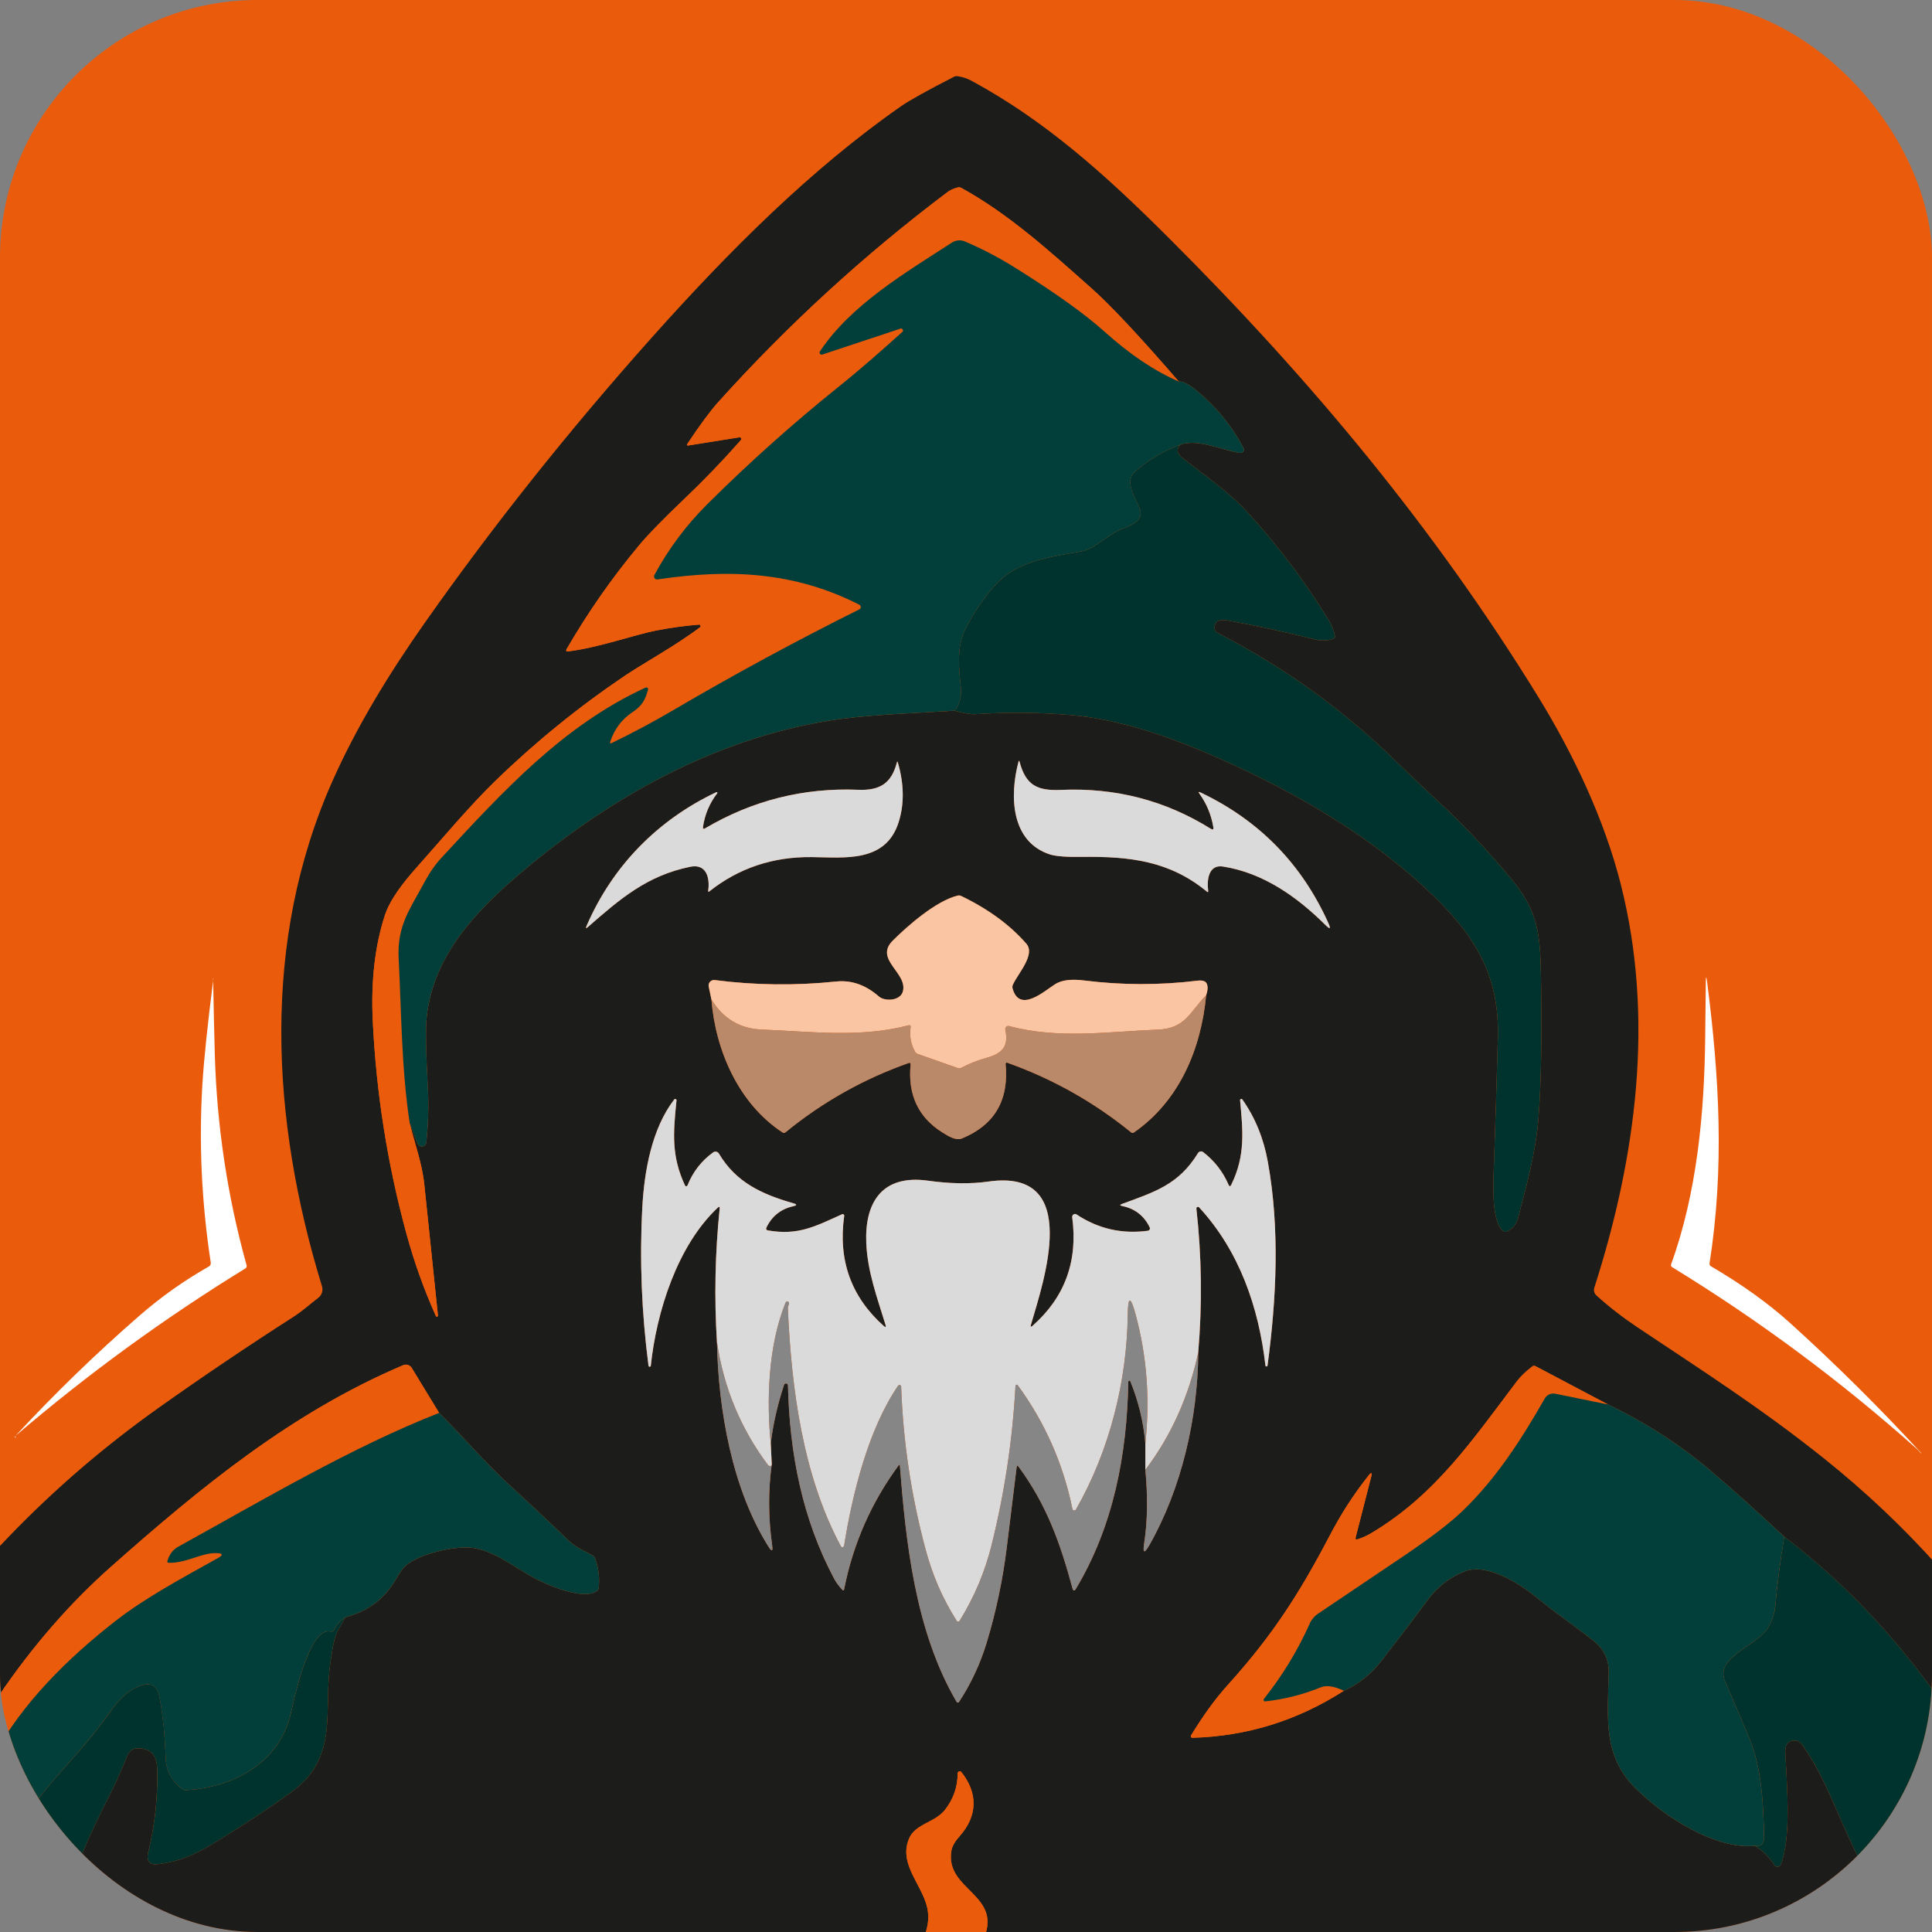 <?xml version="1.0" encoding="UTF-8"?> <svg xmlns="http://www.w3.org/2000/svg" width="180" height="180" viewBox="0 0 180 180" fill="none"><rect x="0" y="0" width="180" height="180" fill="#808080" stroke="none"/><g clip-path="url(#clip0_99_4843)"><rect width="180" height="180" rx="24" fill="#EA5B0C"></rect><g clip-path="url(#clip1_99_4843)"><path d="M187.512 216.816C185.259 221.929 182.297 227.38 178.627 233.167C168.35 249.365 157.447 263.774 143.416 275.894C132.717 285.134 120.849 293.819 108.297 300.65C104.507 302.714 100.555 304.337 96.44 305.52C91.36 306.984 86.957 307.028 82.066 305.593C77.757 304.325 73.544 302.558 69.426 300.292C58.196 294.112 47.806 286.518 37.999 278.308C23.415 266.104 11.849 251.837 1.369 235.548C-3.062 228.665 -6.887 221.458 -10.106 213.928C-10.174 213.772 -10.22 213.682 -10.244 213.658C-10.434 213.458 -10.482 213.486 -10.39 213.742L-4.596 229.801C-4.511 230.037 -4.548 230.058 -4.705 229.863C-22.117 208.032 -31.09 183.074 -31.624 154.988C-31.97 136.95 -27.917 117.934 -20.077 101.688C-7.503 75.635 11.882 56.241 38.08 43.508C38.422 43.34 38.844 43.191 39.347 43.062C39.461 43.033 39.489 43.07 39.431 43.172C36.272 48.779 33.285 54.477 30.469 60.264C30.355 60.501 30.368 60.509 30.509 60.29C34.534 54.059 38.883 48.019 43.556 42.168C50.978 32.87 58.76 23.798 67.322 15.525C73.483 9.571 80.384 3.931 88.308 0.528C88.712 0.357 89.568 0.284 89.972 0.448C97.03 3.277 103.082 8.074 108.592 13.229C123.716 27.377 136.783 42.971 147.79 60.012C148.312 60.818 148.375 60.783 147.979 59.907C145.471 54.345 142.811 48.861 139.997 43.453C139.983 43.429 139.978 43.4 139.981 43.373C139.985 43.345 139.997 43.319 140.016 43.299C140.035 43.279 140.06 43.265 140.087 43.26C140.115 43.255 140.143 43.258 140.168 43.27C181.584 62.524 208.732 103.295 210.443 148.965C211.558 178.732 201.813 207.565 183.015 230.593C183.007 230.602 182.996 230.607 182.984 230.609C182.973 230.61 182.961 230.608 182.951 230.603C182.941 230.597 182.934 230.588 182.93 230.578C182.927 230.568 182.927 230.556 182.931 230.546C184.655 226.036 186.194 221.463 187.549 216.827C187.55 216.822 187.55 216.817 187.547 216.812C187.545 216.808 187.541 216.804 187.536 216.803C187.531 216.802 187.526 216.802 187.522 216.804C187.517 216.807 187.514 216.811 187.512 216.816ZM83.935 9.907C75.617 15.715 67.995 23.298 60.679 31.501C52.969 40.148 45.945 48.974 39.609 57.979C36.233 62.776 33.269 67.638 31.022 72.665C24.292 87.71 25.258 104.379 29.999 119.84C30.058 120.033 30.056 120.239 29.995 120.431C29.934 120.624 29.816 120.793 29.657 120.916C28.91 121.486 28.153 122.172 27.352 122.683C23.096 125.409 18.909 128.234 14.792 131.156C4.712 138.317 -3.708 147.039 -10.466 157.324C-13.085 161.311 -14.345 164.692 -14.541 169.229C-14.986 179.422 -12.171 190.104 -8.839 199.643C-6.024 207.693 -2.79 215.669 1.216 223C9.706 238.532 20.277 252.622 32.93 265.267C34.622 266.959 36.397 268.616 38.255 270.24C46.011 277.03 54.477 283.465 63.651 289.544C68.713 292.898 73.845 295.68 79.048 297.89C81.861 299.087 84.165 299.829 85.959 300.117C91.884 301.066 98.151 298.828 103.253 296.236C114.961 290.293 126.17 282.057 136.443 273.569C150.499 261.956 161.832 248.003 171.646 232.477C174.996 227.177 177.298 223.621 179.523 218.988C183.898 209.878 187.475 200.298 190.254 190.246C191.857 184.459 192.821 178.367 193.146 171.971C193.294 169.048 192.986 166.269 192.221 163.633C191.709 161.873 190.741 159.858 189.318 157.587C184.096 149.261 177.624 142.016 169.902 135.851C163.926 131.083 158.449 127.605 152.564 123.669C151.175 122.739 149.9 121.749 148.737 120.697C148.637 120.607 148.566 120.491 148.53 120.361C148.496 120.231 148.499 120.094 148.54 119.967C152.436 107.832 154.173 94.876 151.002 82.376C149.465 76.323 146.585 70.245 143.318 64.933C133.722 49.334 122.273 35.513 108.836 22.111C102.9 16.186 97.339 11.221 90.515 7.527C90.119 7.313 89.687 7.17 89.219 7.1C89.103 7.081 88.984 7.1 88.88 7.154C86.36 8.447 84.711 9.364 83.935 9.907ZM178.514 134.928C178.677 135.074 178.83 135.231 178.973 135.399C178.99 135.418 178.998 135.416 178.998 135.391C178.998 135.384 178.995 135.377 178.987 135.369C175.105 131.149 171.039 127.117 166.788 123.271C164.768 121.443 162.31 119.68 159.414 117.981C159.302 117.916 159.256 117.819 159.275 117.693C160.667 108.782 160.189 100.396 159.05 91.507C158.974 90.915 158.933 90.918 158.926 91.514C158.907 93.125 158.887 94.844 158.867 96.669C158.795 103.7 158.103 111.136 155.696 117.784C155.652 117.903 155.685 117.996 155.794 118.062C163.871 123.007 171.444 128.629 178.514 134.928ZM20.014 98.308C19.941 95.924 19.901 93.544 19.853 91.16C19.853 91.15 19.856 91.146 19.861 91.149C19.863 91.149 19.865 91.149 19.868 91.149C19.878 91.151 19.883 91.156 19.883 91.163C19.339 95.437 18.997 98.717 18.856 101.002C18.521 106.493 18.78 112.041 19.635 117.646C19.645 117.713 19.634 117.783 19.604 117.845C19.575 117.906 19.527 117.958 19.468 117.992C17.173 119.29 15.026 120.808 13.025 122.548C8.954 126.087 5.085 129.837 1.42 133.8C1.412 133.807 1.411 133.815 1.416 133.825C1.523 134.015 1.51 134.028 1.376 133.865C1.364 133.853 1.365 133.841 1.38 133.829C8.131 128.046 15.287 122.832 22.847 118.186C22.966 118.11 23.007 118.006 22.971 117.872C21.198 111.498 20.213 104.976 20.014 98.308Z" fill="#EA5B0C"></path><path d="M60.679 31.501C67.995 23.298 75.617 15.715 83.934 9.907C84.711 9.364 86.36 8.447 88.88 7.154C88.984 7.1 89.103 7.081 89.218 7.1C89.687 7.17 90.119 7.313 90.515 7.527C97.339 11.221 102.9 16.186 108.836 22.111C122.273 35.513 133.722 49.334 143.318 64.933C146.584 70.245 149.465 76.323 151.001 82.376C154.173 94.876 152.436 107.832 148.54 119.967C148.499 120.094 148.495 120.231 148.53 120.361C148.565 120.491 148.637 120.607 148.737 120.697C149.899 121.749 151.175 122.739 152.564 123.669C158.448 127.605 163.926 131.083 169.901 135.851C177.624 142.016 184.096 149.261 189.318 157.587C190.741 159.858 191.709 161.873 192.221 163.633C192.985 166.269 193.294 169.048 193.146 171.971C192.821 178.367 191.857 184.459 190.254 190.246C187.475 200.298 183.897 209.878 179.522 218.988C177.297 223.621 174.996 227.176 171.646 232.477C161.832 248.003 150.499 261.956 136.442 273.569C126.17 282.057 114.961 290.293 103.253 296.236C98.151 298.828 91.884 301.066 85.959 300.117C84.165 299.829 81.861 299.087 79.047 297.89C73.845 295.68 68.713 292.898 63.651 289.544C54.476 283.465 46.011 277.03 38.254 270.24C36.397 268.616 34.622 266.959 32.93 265.267C20.277 252.622 9.705 238.532 1.216 223C-2.79 215.669 -6.024 207.693 -8.839 199.643C-12.171 190.104 -14.986 179.422 -14.542 169.229C-14.345 164.692 -13.085 161.311 -10.467 157.324C-3.708 147.039 4.712 138.317 14.791 131.156C18.909 128.234 23.095 125.409 27.351 122.683C28.152 122.172 28.91 121.486 29.656 120.916C29.816 120.793 29.934 120.624 29.995 120.431C30.056 120.239 30.058 120.033 29.999 119.84C25.258 104.379 24.292 87.71 31.022 72.665C33.269 67.638 36.233 62.776 39.609 57.979C45.945 48.974 52.969 40.148 60.679 31.501ZM38.167 104.623L38.891 106.54C38.925 106.631 38.989 106.708 39.073 106.759C39.156 106.809 39.254 106.829 39.35 106.817C39.446 106.804 39.536 106.759 39.603 106.689C39.671 106.619 39.712 106.528 39.722 106.431C39.889 104.733 39.959 103.145 39.86 101.32C39.676 97.958 39.64 95.77 39.755 94.752C40.381 89.05 44.274 84.924 48.542 81.31C56.801 74.32 66.466 68.927 77.15 67.16C80.653 66.58 84.987 66.47 88.916 66.215C89.812 66.461 90.476 66.569 90.908 66.54C93.846 66.34 96.776 66.366 99.699 66.616C104.571 67.033 109.542 68.847 113.956 70.833C121.06 74.02 128.176 78.167 133.85 83.763C137.757 87.619 139.698 91.313 139.552 96.665C139.443 100.773 139.314 104.882 139.167 108.99C139.13 110.015 138.919 113.805 140.03 114.696C140.077 114.735 140.136 114.76 140.198 114.768C140.259 114.775 140.322 114.766 140.379 114.739C141.413 114.261 141.41 113.484 141.675 112.527C142.617 109.12 143.17 106.359 143.332 104.244C143.607 100.654 143.678 95.92 143.547 90.043C143.463 86.428 142.979 84.494 140.801 81.876C138.607 79.24 136.431 76.922 134.276 74.922C132.535 73.305 131.093 71.938 129.95 70.819C125.075 66.06 119.57 62.107 113.435 58.957C113.356 58.916 113.29 58.855 113.242 58.78C113.194 58.705 113.166 58.619 113.162 58.53C113.135 57.895 113.545 57.655 114.393 57.811C117.109 58.31 119.807 58.896 122.484 59.571C123.067 59.719 123.648 59.702 124.228 59.52C124.283 59.502 124.329 59.464 124.357 59.414C124.386 59.364 124.394 59.305 124.382 59.249C124.26 58.7 124.05 58.182 123.752 57.698C121.549 54.115 119.03 50.777 116.192 47.684C114.454 45.793 112.299 44.336 110.226 42.712C109.637 42.249 109.561 41.822 110.001 41.431C111.578 40.828 113.901 41.978 115.54 42.197C115.597 42.205 115.655 42.196 115.708 42.172C115.761 42.149 115.806 42.112 115.839 42.065C115.871 42.017 115.89 41.962 115.894 41.905C115.897 41.848 115.884 41.791 115.857 41.741C114.704 39.565 113.169 37.72 111.254 36.206C110.666 35.744 110.189 35.523 109.823 35.542C106.186 31.336 103.467 28.434 101.665 26.835C97.685 23.301 93.963 19.932 89.568 17.508C89.459 17.449 89.344 17.435 89.225 17.464C88.842 17.561 88.523 17.707 88.268 17.902C80.519 23.736 73.398 30.259 66.906 37.473C66.185 38.274 65.234 39.56 64.051 41.332C63.959 41.471 63.994 41.527 64.157 41.5L68.884 40.744C68.915 40.739 68.948 40.744 68.977 40.758C69.006 40.772 69.03 40.795 69.046 40.824C69.061 40.852 69.068 40.885 69.064 40.917C69.061 40.949 69.047 40.979 69.025 41.003C67.317 42.938 65.552 44.772 63.731 46.505C61.788 48.354 60.401 49.777 59.568 50.773C57.049 53.793 54.792 57.021 52.799 60.458C52.697 60.636 52.747 60.712 52.948 60.688C55.81 60.334 59.026 59.155 61.189 58.735C62.503 58.479 63.815 58.299 65.126 58.194C65.155 58.193 65.185 58.2 65.21 58.217C65.235 58.233 65.254 58.256 65.265 58.284C65.275 58.311 65.277 58.341 65.269 58.369C65.261 58.397 65.244 58.422 65.22 58.439C62.966 60.148 59.918 61.809 58.217 62.955C53.898 65.868 49.87 69.14 46.131 72.772C43.717 75.119 41.255 78.08 38.848 80.781C37.595 82.19 36.339 83.778 35.847 85.301C34.925 88.148 34.552 91.42 34.729 95.117C35.052 101.842 36.097 108.45 37.865 114.94C38.588 117.591 39.503 120.149 40.61 122.614C40.621 122.635 40.638 122.652 40.66 122.661C40.681 122.671 40.705 122.673 40.727 122.667C40.75 122.661 40.77 122.647 40.784 122.628C40.798 122.61 40.804 122.586 40.803 122.563C40.376 118.482 39.953 114.415 39.532 110.362C39.328 108.388 38.644 106.573 38.167 104.623ZM65.497 77.035C65.669 75.872 66.112 74.827 66.826 73.9C66.835 73.888 66.839 73.874 66.839 73.859C66.838 73.844 66.833 73.831 66.824 73.819C66.815 73.808 66.802 73.8 66.788 73.797C66.774 73.793 66.759 73.795 66.746 73.801C61.269 76.389 57.056 80.69 54.649 86.264C54.551 86.491 54.595 86.524 54.78 86.363C57.773 83.742 60.286 81.577 64.31 80.755C65.832 80.445 66.149 81.818 65.981 82.979C65.964 83.096 66.002 83.117 66.094 83.044C68.828 80.878 72.003 79.815 75.621 79.854C78.654 79.883 82.525 80.42 83.727 76.59C84.258 74.898 84.233 73.049 83.65 71.041C83.619 70.927 83.587 70.927 83.556 71.041C83.053 73.005 81.946 73.662 79.965 73.582C74.864 73.375 70.108 74.571 65.697 77.17C65.537 77.266 65.47 77.22 65.497 77.035ZM112.805 77.214C108.578 74.574 103.921 73.366 98.832 73.593C96.607 73.692 95.569 73.14 94.99 70.968C94.959 70.846 94.926 70.846 94.892 70.968C94.036 74.177 94.189 78.426 97.82 79.605C98.354 79.778 99.332 79.855 100.755 79.835C105.241 79.773 108.959 80.201 112.441 83.067C112.54 83.147 112.582 83.123 112.564 82.997C112.422 81.931 112.627 80.525 113.941 80.734C117.699 81.321 120.846 83.555 123.504 86.195C123.917 86.606 124.004 86.545 123.766 86.013C121.285 80.49 117.316 76.431 111.858 73.834C111.664 73.739 111.63 73.78 111.756 73.958C112.421 74.885 112.85 75.917 113.042 77.054C113.08 77.283 113.001 77.336 112.805 77.214ZM66.28 93.117C66.666 97.906 68.833 102.831 72.897 105.5C73.001 105.568 73.101 105.562 73.195 105.481C76.64 102.666 80.462 100.518 84.659 99.038C84.793 98.992 84.852 99.038 84.838 99.177C84.566 101.985 85.549 104.093 87.787 105.5C88.403 105.883 89.062 106.296 89.63 106.062C92.664 104.809 94.017 102.493 93.686 99.115C93.685 99.097 93.688 99.079 93.695 99.062C93.702 99.046 93.713 99.031 93.727 99.02C93.742 99.009 93.758 99.002 93.776 98.999C93.794 98.997 93.812 98.999 93.829 99.005C98.063 100.509 101.918 102.676 105.394 105.507C105.428 105.534 105.47 105.55 105.512 105.552C105.555 105.554 105.597 105.542 105.631 105.518C109.87 102.587 111.905 97.731 112.372 92.726C112.539 92.232 112.551 91.858 112.408 91.605C112.287 91.394 112.002 91.314 111.556 91.368C108.048 91.796 104.535 91.79 101.017 91.35C99.82 91.199 98.924 91.308 98.329 91.678C97.361 92.277 94.997 94.445 94.342 92.106C94.307 91.986 94.316 91.857 94.368 91.744C94.808 90.737 96.505 88.936 95.62 87.922C94.096 86.174 92.075 84.693 89.557 83.479C89.45 83.428 89.338 83.415 89.222 83.442C87.252 83.913 84.597 86.21 83.17 87.641C81.414 89.404 84.612 90.652 84.113 92.39C83.862 93.263 82.419 93.31 81.888 92.843C80.654 91.762 79.325 91.296 77.9 91.445C74.113 91.839 70.34 91.794 66.582 91.309C66.503 91.3 66.422 91.309 66.348 91.337C66.273 91.364 66.205 91.409 66.151 91.468C66.097 91.527 66.058 91.598 66.036 91.675C66.015 91.752 66.013 91.833 66.028 91.912L66.28 93.117ZM66.797 125.045C66.924 131.379 68.217 138.728 71.6 144.102C71.909 144.589 72.022 144.546 71.939 143.974C71.577 141.414 71.565 138.89 71.903 136.403L71.808 134.475C72.034 132.662 72.447 130.845 73.05 129.025C73.062 128.981 73.09 128.944 73.128 128.92C73.166 128.895 73.211 128.885 73.256 128.892C73.3 128.899 73.341 128.921 73.37 128.956C73.399 128.99 73.415 129.034 73.414 129.079C73.563 135.402 74.739 141.503 77.726 147.103C77.893 147.417 78.139 147.751 78.465 148.107C78.562 148.211 78.624 148.194 78.65 148.055C79.483 143.838 81.171 140 83.712 136.541C83.79 136.437 83.834 136.449 83.843 136.578C84.379 143.397 85.216 151.918 89.131 158.566C89.142 158.584 89.157 158.6 89.176 158.611C89.194 158.622 89.215 158.628 89.237 158.628C89.258 158.629 89.279 158.624 89.298 158.615C89.317 158.605 89.334 158.591 89.346 158.573C90.465 156.867 91.325 155.023 91.928 153.042C92.811 150.122 93.438 147.144 93.807 144.109C94.1 141.668 94.404 139.202 94.717 136.709C94.739 136.531 94.802 136.514 94.906 136.658C97.547 140.243 98.799 143.828 99.95 148.081C99.957 148.105 99.971 148.127 99.99 148.143C100.009 148.16 100.033 148.171 100.058 148.174C100.083 148.178 100.108 148.174 100.131 148.163C100.154 148.152 100.173 148.135 100.187 148.114C103.737 142.236 105.004 135.523 105.121 128.733C105.122 128.709 105.131 128.687 105.147 128.669C105.162 128.651 105.183 128.639 105.206 128.634C105.228 128.63 105.252 128.634 105.271 128.645C105.291 128.656 105.306 128.674 105.314 128.696C106.072 130.563 106.536 132.489 106.709 134.475V136.943C106.949 139.462 106.912 141.746 106.596 143.795C106.455 144.718 106.616 144.773 107.077 143.963C110.088 138.677 111.596 132.106 111.636 126.024C112.019 121.526 111.963 117.053 111.465 112.604C111.461 112.573 111.466 112.542 111.481 112.515C111.496 112.488 111.52 112.467 111.548 112.454C111.576 112.441 111.608 112.437 111.639 112.443C111.67 112.449 111.698 112.464 111.72 112.487C115.482 116.572 117.277 121.818 117.899 127.232C117.904 127.255 117.916 127.275 117.934 127.289C117.951 127.304 117.973 127.312 117.996 127.312C118.019 127.312 118.041 127.304 118.059 127.289C118.076 127.275 118.088 127.255 118.092 127.232C118.919 121.051 119.254 114.52 118.125 108.263C117.73 106.058 116.937 104.115 115.747 102.433C115.733 102.412 115.711 102.397 115.687 102.389C115.663 102.381 115.636 102.382 115.613 102.391C115.588 102.4 115.568 102.416 115.554 102.437C115.541 102.459 115.534 102.484 115.536 102.51C115.798 105.368 116.046 107.646 114.717 110.373C114.627 110.563 114.541 110.562 114.458 110.37C113.932 109.155 113.145 108.145 112.098 107.34C112.061 107.311 112.019 107.291 111.974 107.28C111.929 107.27 111.882 107.269 111.836 107.277C111.79 107.286 111.747 107.304 111.709 107.33C111.671 107.357 111.638 107.391 111.614 107.431C109.815 110.37 107.59 111.042 104.542 112.166C104.314 112.249 104.319 112.314 104.557 112.363C105.739 112.606 106.591 113.268 107.113 114.349C107.128 114.381 107.136 114.416 107.135 114.451C107.134 114.486 107.125 114.52 107.108 114.551C107.092 114.582 107.068 114.609 107.039 114.629C107.01 114.649 106.977 114.662 106.942 114.666C104.529 114.99 102.316 114.484 100.303 113.148C100.262 113.119 100.213 113.104 100.162 113.103C100.112 113.102 100.062 113.116 100.019 113.142C99.976 113.17 99.942 113.208 99.92 113.255C99.898 113.301 99.889 113.353 99.895 113.404C100.442 117.49 99.212 120.861 96.206 123.516C96.044 123.662 95.993 123.629 96.054 123.417C97.197 119.467 100.897 108.826 92.091 110.081C90.414 110.32 88.536 110.293 86.458 110.001C82.147 109.399 80.551 112.071 80.708 115.802C80.821 118.489 81.735 120.924 82.496 123.417C82.569 123.656 82.512 123.692 82.325 123.527C79.295 120.82 78.071 117.402 78.654 113.272C78.657 113.248 78.654 113.223 78.645 113.2C78.635 113.177 78.62 113.157 78.6 113.142C78.581 113.127 78.557 113.118 78.533 113.115C78.509 113.112 78.484 113.116 78.461 113.126C75.952 114.258 74.371 115.123 71.564 114.637C71.387 114.606 71.338 114.508 71.418 114.345C71.928 113.296 72.756 112.642 73.902 112.381C74.269 112.298 74.271 112.206 73.909 112.104C71.003 111.268 68.574 110.169 66.983 107.478C66.956 107.433 66.921 107.394 66.878 107.364C66.836 107.334 66.787 107.312 66.736 107.302C66.685 107.291 66.632 107.291 66.582 107.302C66.531 107.313 66.483 107.334 66.44 107.365C65.353 108.154 64.556 109.178 64.051 110.439C64.043 110.462 64.027 110.482 64.007 110.497C63.988 110.511 63.964 110.519 63.939 110.52C63.914 110.521 63.89 110.514 63.869 110.501C63.848 110.488 63.832 110.469 63.822 110.446C62.544 107.712 62.719 105.576 63.028 102.524C63.031 102.498 63.026 102.472 63.012 102.449C62.999 102.426 62.978 102.408 62.954 102.398C62.93 102.388 62.903 102.387 62.877 102.394C62.851 102.401 62.829 102.416 62.813 102.437C60.712 105.171 60.02 109.158 59.842 112.52C59.582 117.39 59.775 122.299 60.421 127.247C60.426 127.272 60.439 127.294 60.459 127.31C60.479 127.326 60.504 127.335 60.529 127.335C60.555 127.334 60.58 127.325 60.599 127.308C60.618 127.291 60.631 127.268 60.635 127.243C61.156 122.267 63.093 116.061 66.87 112.52C67.01 112.386 67.07 112.415 67.048 112.608C66.621 116.789 66.537 120.935 66.797 125.045ZM-4.396 172.99C-4.352 173.223 -4.327 173.484 -4.32 173.771C-4.31 174.053 -4.266 174.307 -4.189 174.534C-2.919 178.219 -1.65 181.902 -0.383 185.585C0.192 187.253 1.037 188.76 1.849 190.356C2.527 192.189 3.456 194.021 4.639 195.854C7.177 199.789 10.149 204.867 14.001 208.591C14.055 208.643 14.122 208.678 14.195 208.694C14.268 208.709 14.344 208.703 14.414 208.677C14.484 208.651 14.545 208.606 14.59 208.547C14.636 208.488 14.664 208.417 14.671 208.343C14.776 207.279 14.51 206.23 13.874 205.196C12.903 203.616 12.039 201.986 11.281 200.304C9.318 195.945 7.581 191.104 6.459 186.336C5.553 182.467 5.414 178.999 6.62 175.45C7.404 173.145 8.53 170.559 9.999 167.692C10.586 166.544 11.126 165.373 11.616 164.18C11.893 163.516 12.024 162.87 12.905 162.888C14.024 162.91 14.602 163.533 14.639 164.757C14.714 167.398 14.436 170.004 13.805 172.577C13.626 173.303 13.87 173.782 14.671 173.687C17.421 173.365 19.005 172.322 21.758 170.591C23.564 169.457 25.336 168.268 27.075 167.025C31.729 163.688 30.043 159.365 30.818 154.678C30.989 153.666 31.062 152.612 31.598 151.703C31.791 151.379 31.987 151.037 32.184 150.677C34.264 150.134 35.823 148.969 36.86 147.183C37.243 146.519 37.553 146.084 37.788 145.88C39.07 144.755 42.322 144.022 43.961 144.204C45.872 144.416 47.868 145.953 49.521 146.884C50.836 147.625 54.259 149.132 55.606 148.242C55.653 148.211 55.693 148.17 55.722 148.122C55.752 148.074 55.771 148.02 55.777 147.964C55.884 147.013 55.774 146.092 55.446 145.201C55.4 145.079 55.321 144.985 55.209 144.919C54.401 144.445 53.658 144.186 52.977 143.532C51.137 141.758 49.275 140.008 47.391 138.283C45.173 136.253 43.13 133.822 40.913 131.635L38.364 127.451C38.282 127.318 38.156 127.219 38.008 127.171C37.86 127.123 37.701 127.131 37.559 127.192C27.155 131.609 18.673 138.586 10.345 145.967C6.514 149.36 3.038 153.354 -0.084 157.949C-1.971 160.727 -5.565 165.148 -5.143 167.944C-4.893 169.607 -4.644 171.288 -4.396 172.99ZM125.208 157.525C126.572 156.912 127.74 155.981 128.712 154.732C130.175 152.854 131.615 150.959 133.03 149.049C133.929 147.836 135.062 146.959 136.431 146.416C138.649 145.54 141.821 147.716 143.467 149.074C145.168 150.472 146.865 151.586 148.514 152.918C149.449 153.675 149.904 154.639 149.88 155.809C149.789 160.11 149.312 163.575 152.396 166.634C154.956 169.175 159.723 172.325 163.489 171.975C164.166 172.364 164.781 172.967 165.335 173.782C165.369 173.832 165.416 173.871 165.471 173.897C165.525 173.922 165.586 173.932 165.646 173.925C165.706 173.919 165.763 173.895 165.811 173.858C165.859 173.822 165.896 173.772 165.918 173.716C166.882 171.208 166.497 166.524 166.333 163.297C166.299 162.623 166.537 162.248 167.047 162.173C167.207 162.15 167.37 162.171 167.519 162.235C167.668 162.298 167.797 162.402 167.891 162.534C169.967 165.469 171.06 168.766 172.604 171.964C173.516 173.862 174.099 175.372 174.351 176.494C175.099 179.828 174.938 183.136 173.867 186.417C172.464 190.72 170.51 196.088 168.004 202.523C167.351 204.205 166.607 205.844 165.772 207.441C165.524 207.919 165.371 208.426 165.63 208.883C165.667 208.948 165.72 209.003 165.783 209.044C165.846 209.085 165.919 209.11 165.993 209.117C166.067 209.125 166.143 209.113 166.212 209.085C166.281 209.057 166.342 209.013 166.391 208.956C167.821 207.272 169.202 205.568 170.535 203.845C173.591 199.895 175.925 195.459 178.153 191.002C179.264 188.786 180.24 186.125 181.336 183.697C183.331 179.287 184.62 174.674 185.2 169.857C185.724 165.509 184.322 163.596 181.671 159.712C177.348 153.374 172.461 147.906 166.238 143.171C163.451 140.586 161.145 138.52 159.319 136.972C156.505 134.584 153.339 132.545 149.822 130.854L143.063 127.283C142.954 127.227 142.849 127.237 142.75 127.313C142.128 127.799 141.667 128.241 141.366 128.638C137.247 134.07 133.777 139.254 127.764 142.835C127.381 143.064 126.963 143.254 126.512 143.404C126.327 143.465 126.26 143.402 126.308 143.215L127.743 137.629C127.859 137.174 127.772 137.132 127.481 137.501C126.064 139.308 124.982 140.977 123.825 143.185C120.98 148.607 118.49 152.433 114.48 156.883C113.056 158.46 112.022 159.975 110.966 161.683C110.952 161.706 110.944 161.732 110.943 161.759C110.943 161.785 110.949 161.811 110.962 161.834C110.975 161.857 110.993 161.876 111.016 161.888C111.038 161.901 111.064 161.907 111.09 161.906C116.164 161.767 120.87 160.307 125.208 157.525ZM72.533 208.949C73.133 209.781 73.614 210.361 73.611 211.453C73.608 212.994 73.623 214.526 73.654 216.049C73.585 221.777 76.739 227.688 82.896 228.436C86.317 228.852 89.82 228.632 93.406 227.775C99.01 226.432 102.131 222.65 102.98 217.006C103.089 216.276 103.132 214.233 103.107 210.88C103.088 208.261 103.218 205.662 103.497 203.082C104.308 199.417 105.507 195.85 107.095 192.382C107.113 192.345 107.118 192.303 107.109 192.262C107.099 192.222 107.077 192.186 107.045 192.16C107.013 192.134 106.973 192.12 106.932 192.12C106.891 192.12 106.85 192.134 106.818 192.159C103.727 194.47 101.458 198.508 99.502 202.753C98.537 197.803 100.482 193.813 103.046 189.793C103.062 189.767 103.068 189.736 103.065 189.706C103.062 189.675 103.049 189.646 103.028 189.623C103.007 189.6 102.979 189.585 102.949 189.579C102.919 189.574 102.887 189.579 102.86 189.593C98.705 191.765 96.257 196.511 94.728 200.764C94.717 200.797 94.695 200.826 94.666 200.846C94.637 200.865 94.602 200.876 94.567 200.874C94.532 200.873 94.499 200.861 94.471 200.839C94.444 200.817 94.424 200.787 94.415 200.753C93.93 199.005 94.024 197.32 94.699 195.697C95.584 193.576 97.448 192.035 97.492 189.319C97.507 188.312 96.775 187.53 95.89 186.665C94.95 185.745 94.681 184.274 94.262 183.065C94.237 182.995 94.195 182.982 94.135 183.029C94.108 183.048 94.086 183.074 94.069 183.106C94.047 183.15 94.041 183.21 94.051 183.288C94.25 184.629 93.884 185.775 92.955 186.727C92.872 186.812 92.771 186.85 92.652 186.84C90.893 186.683 90.508 183.901 90.791 182.587C90.83 182.412 91.074 181.858 91.523 180.926C93.665 176.469 87.991 176.199 88.643 172.416C88.711 172.015 88.962 171.571 89.397 171.084C91.083 169.204 91.138 167.061 89.572 165.104C89.546 165.072 89.512 165.05 89.473 165.039C89.434 165.027 89.393 165.028 89.355 165.042C89.316 165.055 89.283 165.079 89.26 165.112C89.236 165.145 89.223 165.184 89.222 165.225C89.224 166.468 88.835 167.595 88.053 168.605C87.113 169.817 85.289 169.901 84.699 171.288C83.629 173.804 86.178 175.786 86.454 178.115C86.804 181.05 83.956 182.857 84.025 185.957C84.058 187.413 84.768 188.998 85.074 190.487C85.519 192.67 85.063 194.64 83.709 196.398C83.621 196.512 83.552 196.502 83.501 196.368C82.494 193.589 80.986 191.116 78.978 188.95C78.845 188.807 78.78 188.833 78.785 189.031C78.955 193.91 78.115 198.594 76.265 203.082C76.248 203.125 76.219 203.162 76.183 203.191C76.146 203.219 76.103 203.237 76.057 203.243C76.012 203.25 75.966 203.244 75.924 203.227C75.881 203.209 75.845 203.181 75.817 203.144C74.8 201.81 74.014 200.35 73.461 198.763C73.453 198.74 73.439 198.72 73.42 198.704C73.401 198.689 73.378 198.679 73.354 198.676C73.33 198.673 73.305 198.677 73.283 198.687C73.26 198.698 73.241 198.714 73.228 198.734C71.05 202.066 70.819 205.471 72.533 208.949ZM48.16 227.662C48.106 229.857 48.584 231.936 49.594 233.897C49.651 234.007 49.739 234.096 49.846 234.153C50.804 234.674 51.629 235.344 52.318 236.164C53.706 237.803 53.596 239.976 55.53 241.184C55.625 241.243 55.741 241.262 55.851 241.236C55.96 241.21 56.056 241.142 56.116 241.045C57.282 239.191 55.818 236.142 54.59 234.533C53.694 233.361 53.513 232.455 53.443 231.079C53.441 231.028 53.455 230.977 53.481 230.935C53.508 230.892 53.547 230.86 53.593 230.842L54.958 230.294C55.013 230.272 55.073 230.27 55.129 230.287C55.184 230.304 55.232 230.34 55.264 230.389C55.859 231.27 56.173 232.084 56.207 232.831C56.302 234.956 56.927 236.746 58.083 238.202C58.597 238.854 59.462 239.525 60.675 240.217C63.984 242.1 66.165 243.39 67.216 244.086C68.312 244.809 69.375 246.576 71.04 246.861C71.111 246.873 71.185 246.871 71.255 246.852C71.326 246.834 71.392 246.8 71.448 246.754C71.505 246.708 71.551 246.651 71.583 246.585C71.616 246.52 71.634 246.448 71.637 246.375C71.728 243.809 69.146 242.064 67.067 241.29C65.719 240.786 64.718 239.53 63.49 238.738C62.041 237.803 61.371 237.044 61.36 235.376C61.36 235.324 61.377 235.273 61.409 235.232C61.441 235.191 61.485 235.162 61.535 235.149C62.494 234.911 63.212 235.116 63.691 235.763C64.686 237.114 65.706 238.159 66.75 238.899C67.802 239.644 69.514 240.151 70.537 240.852C73.834 243.115 77.225 245.363 80.712 247.595C80.794 247.647 80.888 247.681 80.986 247.692C81.083 247.704 81.182 247.693 81.275 247.66C81.368 247.628 81.452 247.575 81.522 247.506C81.591 247.436 81.644 247.352 81.677 247.259C82.463 244.992 78.592 242.903 76.884 242.553C76.495 242.473 75.901 242.21 75.694 241.972C73.912 239.962 71.876 238.26 69.587 236.865C68.912 236.454 68.478 235.881 68.287 235.146C68.244 234.984 68.258 234.813 68.327 234.661C68.397 234.509 68.516 234.386 68.665 234.313C69.579 233.868 70.279 233.916 71.032 234.686C72.907 236.602 74.718 237.643 77.368 238.293C78.667 238.614 79.881 239.13 81.01 239.841C82.704 240.903 85.362 242.232 87.285 241.662C87.392 241.631 87.477 241.57 87.539 241.48C88.069 240.737 87.979 240.134 87.27 239.669C85.619 238.581 83.495 237.715 80.897 237.07C80.778 237.039 80.669 236.977 80.581 236.891C78.097 234.474 75.146 232.937 71.728 232.28C71.568 232.25 71.422 232.171 71.309 232.054C71.196 231.937 71.122 231.788 71.098 231.627C70.603 228.309 69.681 225.143 68.334 222.127C66.913 218.944 64.131 216.688 61.109 219.715C60.57 220.089 59.993 220.089 59.379 219.715C59.333 219.687 59.298 219.645 59.279 219.596C59.26 219.546 59.258 219.492 59.274 219.441C59.536 218.586 59.766 217.724 59.965 216.852C61.024 212.201 59.734 208.416 56.094 205.495C55.16 204.746 54.218 204.001 53.269 203.261C52.69 202.805 52.202 201.881 52.008 201.158C51.193 198.102 48.986 193.82 45.913 192.554C45.828 192.519 45.736 192.505 45.644 192.514C45.553 192.522 45.465 192.553 45.388 192.602C45.311 192.652 45.247 192.72 45.201 192.8C45.155 192.88 45.13 192.969 45.126 193.061C45.075 194.211 45.217 194.715 45.978 195.646C48.153 198.306 49.825 201.273 50.992 204.546C51.033 204.663 51.043 204.789 51.022 204.911C50.648 206.88 50.919 208.723 51.834 210.442C52.296 211.307 52.38 212.114 52.045 212.957C52.015 213.034 51.964 213.101 51.897 213.149C51.831 213.198 51.752 213.227 51.669 213.232C51.587 213.237 51.506 213.219 51.433 213.18C51.361 213.14 51.302 213.081 51.262 213.008C50.735 212.057 50.079 211.247 49.292 210.58C48.731 210.106 48.148 210.588 48.138 211.238C48.097 214.005 49.168 216.1 50.657 218.36C51.007 218.889 51.229 219.904 50.854 220.339C49.072 222.393 48.174 224.834 48.16 227.662ZM117.517 219.78C114.302 216.633 111.363 219.116 110.026 222.343C108.788 225.334 107.936 228.416 107.47 231.59C107.444 231.772 107.361 231.94 107.233 232.072C107.106 232.204 106.94 232.292 106.76 232.324C103.681 232.866 100.972 234.185 98.632 236.278C98.18 236.684 97.707 236.969 97.212 237.132C96.196 237.468 89.881 239.297 90.762 241.114C91.636 242.918 96.352 240.684 97.518 239.91C99.214 238.786 100.117 238.606 102.022 238.136C104.103 237.62 106.013 236.346 107.754 234.313C107.811 234.247 107.887 234.197 107.972 234.171C108.628 233.964 109.252 234.014 109.844 234.321C110.014 234.408 110.146 234.554 110.218 234.731C110.29 234.908 110.297 235.106 110.237 235.288C109.986 236.033 109.615 236.493 108.901 236.924C106.493 238.372 104.365 240.179 102.517 242.345C102.44 242.434 102.332 242.49 102.215 242.502C99.67 242.765 96.975 244.426 96.742 247.211C96.736 247.283 96.746 247.354 96.773 247.421C96.8 247.487 96.841 247.547 96.894 247.594C96.948 247.642 97.012 247.676 97.081 247.694C97.15 247.713 97.222 247.715 97.292 247.7C97.879 247.579 98.471 247.298 99.065 246.857C101.418 245.108 103.879 243.754 106.326 241.969C107.533 241.09 108.87 240.338 110.336 239.713C112.084 238.968 113.496 237.793 114.571 236.186C115.172 235.292 115.733 235.062 116.749 235.044C117.077 235.039 117.224 235.199 117.193 235.525C117.051 237.004 116.523 237.869 115.165 238.643C114.356 239.103 113.623 239.665 112.965 240.33C112.142 241.155 111.716 241.21 110.66 241.589C109.163 242.129 106.25 244.656 106.982 246.583C107.028 246.705 107.115 246.775 107.244 246.795C107.951 246.89 108.535 246.699 108.996 246.222C110.025 245.161 110.978 244.363 111.854 243.827C113.831 242.62 115.82 241.43 117.823 240.257C119.076 239.522 119.964 238.821 120.489 238.154C121.656 236.667 122.273 234.861 122.338 232.736C122.365 231.885 122.697 231.092 123.333 230.36C123.369 230.318 123.417 230.289 123.471 230.277C123.526 230.264 123.583 230.269 123.635 230.29L124.848 230.794C124.903 230.817 124.951 230.856 124.985 230.906C125.019 230.956 125.038 231.014 125.041 231.075C125.089 232.307 124.792 233.396 124.149 234.343C123.042 235.978 120.842 239.198 122.535 241.129C122.615 241.222 122.713 241.248 122.827 241.21C124.192 240.742 124.665 239.092 125.208 237.924C126.031 236.142 127.08 235.073 128.693 234.105C128.796 234.043 128.88 233.954 128.937 233.846C129.962 231.909 130.447 229.834 130.394 227.622C130.345 225.604 129.854 223.721 128.919 221.97C128.187 220.594 126.618 220.007 127.994 218.093C129.463 216.059 130.282 213.917 130.452 211.668C130.484 211.277 130.408 210.955 130.226 210.705C130.175 210.632 130.108 210.571 130.032 210.525C129.956 210.479 129.87 210.448 129.782 210.436C129.693 210.424 129.603 210.429 129.517 210.453C129.431 210.477 129.35 210.517 129.28 210.573C128.476 211.218 127.819 212.007 127.309 212.939C127.257 213.036 127.176 213.114 127.076 213.161C126.977 213.208 126.865 213.221 126.757 213.199C126.649 213.177 126.552 213.12 126.479 213.038C126.406 212.955 126.361 212.852 126.352 212.742C126.257 211.746 126.409 210.855 126.807 210.069C127.637 208.441 127.794 207.105 127.615 205.291C127.562 204.753 127.617 204.277 127.779 203.863C128.978 200.802 130.612 198.005 132.681 195.474C133.431 194.554 133.682 193.674 133.183 192.637C133.157 192.582 133.111 192.537 133.056 192.511C133 192.486 132.937 192.48 132.877 192.495C130.03 193.207 127.63 197.635 126.807 200.264C126.272 201.976 126.097 202.739 124.556 203.827C123.66 204.462 122.626 205.13 121.876 205.845C118.036 209.506 117.154 213.911 119.232 219.061C119.344 219.336 119.279 219.558 119.036 219.725C118.555 220.064 118.049 220.082 117.517 219.78ZM36.812 225.946C35.348 219.371 39.503 211.858 44.07 207.467C44.109 207.43 44.135 207.381 44.144 207.328C44.152 207.275 44.142 207.221 44.115 207.174C44.088 207.127 44.047 207.091 43.997 207.071C43.947 207.051 43.892 207.049 43.841 207.065C43.401 207.189 42.952 207.394 42.493 207.678C35.578 211.982 31.958 219.024 32.449 227.089C32.894 234.31 36.055 241.52 41.67 246.018C42.037 246.31 42.231 246.583 42.253 246.839C42.255 246.861 42.263 246.882 42.275 246.9C42.287 246.918 42.303 246.932 42.322 246.941L44.011 247.697C44.062 247.719 44.118 247.725 44.172 247.714C44.227 247.703 44.276 247.675 44.314 247.634C44.351 247.594 44.376 247.543 44.383 247.488C44.39 247.433 44.38 247.377 44.354 247.328C44.104 246.873 43.844 246.407 43.575 245.93C42.325 243.721 39.154 241.352 39.569 238.431C39.579 238.364 39.607 238.301 39.651 238.248C39.695 238.196 39.752 238.157 39.816 238.136C39.881 238.114 39.95 238.111 40.017 238.126C40.083 238.142 40.143 238.175 40.192 238.223C42.06 240.067 43.917 242.228 45.84 243.619C48.277 245.381 50.977 246.644 53.939 247.408C54.946 247.667 55.903 247.748 56.808 247.653C56.891 247.643 56.968 247.607 57.029 247.55C57.09 247.493 57.132 247.418 57.148 247.336C57.163 247.254 57.153 247.169 57.117 247.094C57.082 247.018 57.023 246.956 56.95 246.915C53.993 245.331 51.201 243.578 48.575 241.655C46.686 240.27 45.178 238.934 44.052 237.647C42.707 236.113 41.556 234.438 40.599 232.62C39.682 230.882 39.38 228.819 38.87 226.855C38.693 226.176 38.392 225.668 37.967 225.329C37.943 225.309 37.915 225.295 37.885 225.287C37.855 225.279 37.824 225.277 37.793 225.282C37.762 225.287 37.732 225.298 37.706 225.315C37.679 225.332 37.657 225.354 37.639 225.38L37.202 226.019C37.177 226.054 37.144 226.081 37.104 226.097C37.065 226.113 37.022 226.117 36.981 226.11C36.94 226.102 36.902 226.082 36.872 226.053C36.842 226.024 36.821 225.987 36.812 225.946ZM137.837 238.431L138.562 237.942C138.633 237.895 138.717 237.871 138.802 237.872C138.888 237.874 138.971 237.901 139.04 237.95C139.11 237.999 139.164 238.068 139.194 238.148C139.224 238.228 139.23 238.316 139.21 238.398C138.464 241.461 136.552 244.072 134.571 246.54C134.528 246.593 134.498 246.656 134.485 246.723C134.471 246.79 134.474 246.86 134.493 246.926C134.512 246.992 134.546 247.052 134.594 247.102C134.641 247.151 134.699 247.189 134.764 247.211C134.992 247.289 135.233 247.209 135.489 246.97C135.826 246.652 136.198 246.386 136.606 246.175C137.085 245.929 137.446 245.671 137.692 245.4C139.108 243.849 140.681 242.232 141.766 240.541C145.488 234.742 146.781 228.478 145.645 221.751C144.858 217.079 142.823 213.257 139.399 210.135C138.3 209.131 136.672 208.153 135.361 207.145C135.3 207.098 135.225 207.073 135.149 207.075C135.071 207.077 134.998 207.105 134.94 207.156C134.881 207.206 134.843 207.275 134.83 207.351C134.817 207.427 134.831 207.505 134.869 207.572C135.528 208.77 136.679 209.964 137.309 210.854C138.438 212.451 139.316 213.795 139.942 214.888C141.596 217.765 142.706 222.153 141.832 225.534C141.728 225.938 141.498 226.03 141.144 225.811L140.827 225.618C140.74 225.564 140.641 225.532 140.539 225.524C140.437 225.516 140.334 225.533 140.239 225.573C140.145 225.612 140.061 225.673 139.995 225.752C139.929 225.83 139.882 225.923 139.858 226.023C139.243 228.644 138.569 231.539 137.309 233.78C136.105 235.925 134.479 237.895 132.429 239.691C129.264 242.468 125.781 244.829 121.982 246.773C121.929 246.8 121.886 246.841 121.856 246.893C121.827 246.944 121.813 247.002 121.817 247.061C121.82 247.12 121.841 247.177 121.876 247.225C121.911 247.272 121.959 247.308 122.014 247.328C122.483 247.498 123.038 247.524 123.679 247.405C129.735 246.269 133.733 243.192 137.641 238.606C137.699 238.538 137.764 238.48 137.837 238.431Z" fill="#1C1C1A"></path><path d="M109.824 35.542C107.585 34.581 105.278 33.032 102.901 30.895C101.068 29.247 98.291 27.261 94.569 24.937C93.059 23.993 91.5 23.179 89.893 22.495C89.7 22.413 89.49 22.379 89.282 22.397C89.073 22.415 88.871 22.483 88.695 22.597C84.413 25.371 79.249 28.412 76.39 32.742C76.367 32.776 76.356 32.816 76.357 32.856C76.358 32.897 76.372 32.936 76.396 32.968C76.421 33.001 76.455 33.025 76.493 33.036C76.533 33.048 76.574 33.047 76.612 33.034L83.899 30.617C83.937 30.606 83.978 30.608 84.015 30.623C84.052 30.638 84.083 30.665 84.103 30.699C84.123 30.733 84.131 30.773 84.126 30.813C84.12 30.852 84.102 30.889 84.074 30.917C82.111 32.684 80.28 34.308 78.105 36.053C73.85 39.473 69.784 43.109 65.909 46.961C63.929 48.933 62.282 51.136 60.968 53.573C60.943 53.619 60.931 53.671 60.934 53.723C60.937 53.775 60.955 53.825 60.984 53.868C61.014 53.911 61.056 53.945 61.103 53.965C61.151 53.986 61.204 53.993 61.256 53.985C67.916 52.989 73.994 53.252 80.061 56.34C80.101 56.361 80.135 56.392 80.159 56.431C80.183 56.47 80.195 56.514 80.195 56.559C80.195 56.605 80.183 56.648 80.159 56.686C80.135 56.724 80.101 56.755 80.061 56.774C74.181 59.702 68.386 62.842 62.676 66.193C60.829 67.276 58.935 68.286 56.995 69.223C56.852 69.291 56.806 69.25 56.857 69.099C57.245 67.921 57.941 67.001 58.943 66.339C59.825 65.755 60.12 65.193 60.378 64.258C60.386 64.228 60.386 64.195 60.376 64.165C60.367 64.135 60.349 64.108 60.325 64.087C60.301 64.067 60.272 64.053 60.241 64.049C60.21 64.044 60.178 64.048 60.149 64.061C52.461 67.584 46.798 73.794 41.158 79.887C40.558 80.534 40.032 81.281 39.581 82.128C38.233 84.655 36.984 86.195 37.141 89.272C37.4 94.369 37.403 99.582 38.168 104.624C38.645 106.573 39.33 108.388 39.534 110.363C39.954 114.415 40.377 118.482 40.804 122.563C40.806 122.587 40.799 122.61 40.785 122.629C40.772 122.648 40.752 122.661 40.729 122.667C40.706 122.673 40.682 122.671 40.661 122.661C40.639 122.652 40.622 122.635 40.612 122.614C39.505 120.149 38.589 117.591 37.866 114.941C36.098 108.45 35.053 101.842 34.73 95.117C34.553 91.421 34.926 88.148 35.848 85.301C36.34 83.778 37.596 82.191 38.849 80.781C41.256 78.08 43.718 75.119 46.132 72.772C49.871 69.141 53.9 65.868 58.219 62.955C59.919 61.809 62.967 60.148 65.221 58.439C65.245 58.422 65.262 58.397 65.27 58.369C65.278 58.341 65.276 58.312 65.266 58.284C65.255 58.256 65.236 58.233 65.211 58.217C65.186 58.201 65.156 58.193 65.127 58.195C63.816 58.299 62.504 58.479 61.19 58.735C59.027 59.155 55.812 60.334 52.949 60.688C52.748 60.712 52.698 60.636 52.8 60.458C54.793 57.022 57.05 53.793 59.569 50.773C60.402 49.778 61.79 48.355 63.732 46.505C65.553 44.772 67.318 42.938 69.027 41.003C69.048 40.979 69.062 40.949 69.065 40.917C69.069 40.885 69.062 40.852 69.047 40.824C69.032 40.795 69.007 40.773 68.979 40.758C68.95 40.744 68.917 40.739 68.885 40.745L64.158 41.5C63.995 41.527 63.96 41.471 64.053 41.332C65.235 39.56 66.186 38.274 66.907 37.473C73.399 30.26 80.52 23.736 88.269 17.902C88.524 17.707 88.843 17.561 89.227 17.464C89.346 17.435 89.46 17.45 89.569 17.508C93.965 19.932 97.686 23.302 101.666 26.835C103.468 28.434 106.187 31.337 109.824 35.542Z" fill="#EA5B0C"></path><path d="M109.824 35.542C110.19 35.523 110.668 35.744 111.255 36.206C113.17 37.72 114.705 39.565 115.858 41.741C115.885 41.791 115.898 41.848 115.895 41.905C115.892 41.962 115.873 42.017 115.84 42.065C115.807 42.112 115.762 42.149 115.709 42.172C115.656 42.196 115.598 42.205 115.541 42.197C113.903 41.978 111.579 40.828 110.002 41.431C108.427 41.99 107.005 42.831 105.738 43.953C104.788 44.793 105.625 46.121 106.128 47.231C106.754 48.615 105.214 48.973 104.343 49.363C103.069 49.929 101.976 51.167 100.716 51.379C97.635 51.901 94.758 52.342 92.865 54.365C91.726 55.582 90.745 57.015 89.923 58.665C89.121 60.275 89.329 62.221 89.511 63.948C89.56 64.412 89.543 64.807 89.46 65.13C89.326 65.656 89.146 66.018 88.918 66.215C84.988 66.47 80.655 66.58 77.152 67.16C66.467 68.927 56.802 74.32 48.543 81.31C44.275 84.924 40.382 89.05 39.756 94.752C39.642 95.77 39.677 97.959 39.862 101.32C39.96 103.145 39.891 104.733 39.723 106.431C39.714 106.527 39.672 106.619 39.605 106.689C39.537 106.759 39.448 106.804 39.352 106.817C39.255 106.829 39.157 106.809 39.074 106.759C38.991 106.708 38.927 106.631 38.893 106.54L38.168 104.623C37.404 99.582 37.4 94.369 37.141 89.272C36.985 86.195 38.234 84.654 39.581 82.128C40.033 81.281 40.559 80.534 41.158 79.886C46.799 73.794 52.462 67.584 60.149 64.061C60.178 64.048 60.21 64.044 60.241 64.049C60.272 64.053 60.301 64.066 60.326 64.087C60.349 64.108 60.367 64.135 60.377 64.165C60.386 64.195 60.386 64.228 60.378 64.258C60.12 65.193 59.825 65.755 58.944 66.339C57.941 67.001 57.245 67.921 56.857 69.099C56.806 69.25 56.852 69.291 56.995 69.223C58.935 68.286 60.829 67.276 62.676 66.193C68.386 62.842 74.181 59.702 80.061 56.774C80.101 56.755 80.135 56.724 80.159 56.686C80.183 56.648 80.195 56.604 80.195 56.559C80.195 56.514 80.183 56.47 80.159 56.431C80.135 56.392 80.101 56.361 80.061 56.34C73.994 53.251 67.917 52.988 61.256 53.985C61.204 53.993 61.152 53.986 61.104 53.965C61.056 53.945 61.014 53.911 60.985 53.868C60.955 53.825 60.937 53.775 60.935 53.723C60.932 53.67 60.944 53.618 60.968 53.573C62.282 51.136 63.929 48.932 65.91 46.961C69.785 43.108 73.85 39.472 78.106 36.053C80.28 34.308 82.112 32.684 84.074 30.917C84.102 30.889 84.121 30.852 84.126 30.813C84.131 30.773 84.123 30.733 84.103 30.699C84.083 30.664 84.052 30.638 84.015 30.623C83.978 30.608 83.938 30.606 83.9 30.617L76.613 33.034C76.574 33.047 76.533 33.048 76.494 33.036C76.455 33.024 76.421 33.001 76.396 32.968C76.372 32.936 76.358 32.897 76.357 32.856C76.356 32.815 76.368 32.776 76.39 32.742C79.249 28.412 84.413 25.371 88.695 22.597C88.872 22.483 89.073 22.414 89.282 22.396C89.491 22.379 89.701 22.412 89.894 22.494C91.501 23.178 93.059 23.992 94.569 24.937C98.291 27.261 101.068 29.247 102.901 30.895C105.278 33.032 107.586 34.581 109.824 35.542Z" fill="#023F3A"></path><path d="M110.001 41.431C109.561 41.822 109.637 42.249 110.227 42.712C112.299 44.337 114.455 45.793 116.192 47.684C119.03 50.777 121.55 54.115 123.752 57.698C124.05 58.182 124.26 58.699 124.382 59.249C124.394 59.305 124.386 59.364 124.357 59.414C124.329 59.464 124.283 59.502 124.229 59.519C123.648 59.702 123.067 59.719 122.484 59.571C119.807 58.897 117.109 58.31 114.393 57.811C113.545 57.655 113.135 57.895 113.162 58.53C113.166 58.619 113.194 58.705 113.242 58.78C113.29 58.855 113.356 58.916 113.435 58.957C119.57 62.106 125.075 66.061 129.95 70.818C131.093 71.938 132.535 73.306 134.276 74.922C136.432 76.922 138.607 79.24 140.801 81.876C142.979 84.494 143.463 86.429 143.547 90.043C143.678 95.92 143.607 100.654 143.332 104.244C143.17 106.359 142.618 109.12 141.675 112.527C141.41 113.484 141.413 114.261 140.379 114.74C140.322 114.766 140.259 114.776 140.198 114.768C140.136 114.76 140.077 114.735 140.03 114.696C138.919 113.805 139.13 110.016 139.167 108.99C139.315 104.881 139.443 100.773 139.552 96.665C139.698 91.313 137.757 87.619 133.85 83.763C128.176 78.167 121.061 74.02 113.956 70.833C109.542 68.847 104.571 67.033 99.699 66.616C96.776 66.366 93.846 66.34 90.908 66.54C90.476 66.569 89.812 66.461 88.916 66.215C89.144 66.018 89.325 65.656 89.459 65.131C89.541 64.807 89.558 64.413 89.51 63.948C89.328 62.221 89.12 60.275 89.921 58.665C90.744 57.015 91.725 55.582 92.864 54.365C94.757 52.342 97.634 51.901 100.715 51.379C101.975 51.167 103.068 49.929 104.342 49.364C105.212 48.973 106.753 48.615 106.126 47.231C105.624 46.121 104.786 44.793 105.737 43.953C107.004 42.831 108.425 41.99 110.001 41.431Z" fill="#00332E"></path><path d="M65.698 77.171C70.109 74.571 74.866 73.375 79.966 73.582C81.947 73.662 83.054 73.005 83.557 71.041C83.588 70.927 83.62 70.927 83.651 71.041C84.234 73.049 84.26 74.899 83.728 76.59C82.526 80.42 78.655 79.883 75.622 79.854C72.004 79.815 68.829 80.878 66.095 83.044C66.003 83.118 65.966 83.096 65.982 82.979C66.15 81.818 65.833 80.445 64.311 80.755C60.287 81.577 57.774 83.742 54.781 86.363C54.596 86.524 54.553 86.491 54.65 86.264C57.057 80.69 61.27 76.389 66.747 73.801C66.76 73.795 66.775 73.793 66.79 73.797C66.803 73.8 66.816 73.808 66.825 73.82C66.834 73.831 66.84 73.844 66.84 73.859C66.84 73.874 66.836 73.888 66.827 73.9C66.113 74.827 65.67 75.872 65.498 77.035C65.471 77.22 65.538 77.266 65.698 77.171Z" fill="#DADADA"></path><path d="M112.804 77.214C113.001 77.336 113.08 77.282 113.041 77.054C112.849 75.917 112.421 74.885 111.756 73.958C111.629 73.78 111.664 73.739 111.858 73.834C117.315 76.431 121.284 80.49 123.766 86.013C124.004 86.545 123.916 86.606 123.503 86.195C120.845 83.555 117.699 81.321 113.94 80.733C112.626 80.525 112.422 81.931 112.564 82.997C112.581 83.124 112.54 83.147 112.44 83.066C108.959 80.201 105.241 79.774 100.754 79.836C99.332 79.855 98.353 79.778 97.819 79.606C94.189 78.426 94.036 74.177 94.892 70.968C94.925 70.846 94.958 70.846 94.99 70.968C95.569 73.14 96.607 73.691 98.832 73.593C103.92 73.367 108.578 74.574 112.804 77.214Z" fill="#DADADA"></path><path d="M112.373 92.726C110.851 94.288 110.432 95.822 107.916 95.924C103.236 96.114 98.604 96.83 94.019 95.596C93.973 95.583 93.923 95.582 93.876 95.594C93.829 95.606 93.786 95.63 93.75 95.663C93.715 95.697 93.689 95.74 93.674 95.787C93.659 95.833 93.656 95.883 93.666 95.931C93.983 97.49 93.411 98.144 91.911 98.556C91.11 98.775 90.331 99.083 89.573 99.48C89.519 99.509 89.46 99.526 89.399 99.53C89.338 99.535 89.277 99.526 89.22 99.505L85.498 98.195C85.395 98.157 85.308 98.083 85.254 97.987C84.853 97.271 84.717 96.5 84.846 95.672C84.85 95.65 84.848 95.627 84.841 95.606C84.834 95.584 84.821 95.565 84.804 95.55C84.787 95.534 84.767 95.524 84.745 95.518C84.723 95.513 84.7 95.513 84.679 95.519C80.159 96.713 75.578 96.103 70.961 95.92C68.934 95.84 67.374 94.906 66.281 93.117L66.03 91.912C66.014 91.834 66.016 91.752 66.038 91.675C66.059 91.598 66.098 91.527 66.152 91.469C66.207 91.409 66.274 91.365 66.349 91.337C66.424 91.309 66.504 91.3 66.584 91.31C70.342 91.794 74.115 91.839 77.902 91.445C79.327 91.296 80.656 91.762 81.889 92.843C82.421 93.31 83.863 93.263 84.114 92.39C84.613 90.653 81.416 89.404 83.171 87.641C84.598 86.21 87.253 83.913 89.223 83.442C89.34 83.416 89.452 83.428 89.558 83.479C92.076 84.694 94.097 86.174 95.621 87.922C96.506 88.937 94.81 90.737 94.369 91.744C94.317 91.857 94.308 91.986 94.344 92.106C94.999 94.446 97.362 92.277 98.331 91.678C98.926 91.309 99.822 91.199 101.019 91.35C104.536 91.79 108.049 91.796 111.557 91.368C112.004 91.315 112.288 91.394 112.409 91.605C112.553 91.859 112.54 92.232 112.373 92.726Z" fill="#F9C5A3"></path><path d="M178.515 134.928C171.445 128.629 163.872 123.007 155.795 118.062C155.685 117.996 155.653 117.904 155.696 117.784C158.104 111.136 158.795 103.7 158.868 96.669C158.888 94.843 158.907 93.125 158.927 91.514C158.934 90.918 158.975 90.915 159.051 91.507C160.19 100.396 160.667 108.782 159.276 117.693C159.257 117.82 159.303 117.916 159.415 117.981C162.311 119.68 164.769 121.443 166.789 123.271C171.04 127.116 175.106 131.149 178.988 135.369C178.995 135.377 178.999 135.384 178.999 135.392C178.999 135.416 178.99 135.418 178.974 135.399C178.83 135.231 178.677 135.074 178.515 134.928Z" fill="white"></path><path d="M19.855 91.16C19.902 93.544 19.942 95.924 20.015 98.308C20.214 104.977 21.2 111.498 22.972 117.872C23.008 118.006 22.967 118.111 22.848 118.186C15.288 122.832 8.133 128.046 1.381 133.829C1.366 133.841 1.365 133.853 1.377 133.865C1.511 134.029 1.524 134.015 1.417 133.825C1.413 133.816 1.414 133.807 1.421 133.8C5.087 129.837 8.956 126.087 13.027 122.549C15.027 120.808 17.174 119.29 19.469 117.992C19.528 117.958 19.576 117.906 19.606 117.845C19.635 117.783 19.646 117.713 19.637 117.646C18.782 112.041 18.522 106.493 18.857 101.002C18.998 98.717 19.34 95.437 19.884 91.164C19.884 91.156 19.879 91.151 19.87 91.149C19.867 91.149 19.865 91.149 19.862 91.149C19.857 91.147 19.855 91.15 19.855 91.16Z" fill="white"></path><path d="M112.374 92.726C111.908 97.731 109.872 102.586 105.633 105.518C105.599 105.542 105.557 105.554 105.515 105.552C105.472 105.55 105.43 105.535 105.397 105.507C101.92 102.677 98.065 100.509 93.831 99.005C93.814 98.999 93.796 98.997 93.778 99C93.761 99.002 93.744 99.01 93.73 99.021C93.716 99.031 93.704 99.046 93.697 99.062C93.69 99.079 93.687 99.097 93.689 99.115C94.019 102.493 92.667 104.809 89.632 106.062C89.064 106.296 88.405 105.883 87.79 105.5C85.551 104.093 84.568 101.986 84.84 99.177C84.855 99.038 84.795 98.992 84.661 99.038C80.464 100.518 76.643 102.666 73.198 105.482C73.103 105.562 73.003 105.568 72.899 105.5C68.835 102.831 66.668 97.906 66.282 93.117C67.375 94.906 68.935 95.84 70.962 95.92C75.579 96.103 80.161 96.713 84.68 95.519C84.702 95.513 84.725 95.513 84.746 95.518C84.768 95.524 84.789 95.534 84.805 95.55C84.822 95.565 84.834 95.584 84.842 95.606C84.849 95.627 84.851 95.65 84.847 95.672C84.719 96.5 84.855 97.271 85.255 97.987C85.309 98.083 85.396 98.157 85.499 98.195L89.221 99.505C89.278 99.526 89.339 99.535 89.4 99.53C89.461 99.526 89.52 99.509 89.574 99.48C90.331 99.083 91.111 98.775 91.912 98.556C93.412 98.144 93.984 97.49 93.667 95.931C93.657 95.883 93.66 95.833 93.675 95.786C93.69 95.74 93.716 95.697 93.751 95.663C93.787 95.63 93.83 95.606 93.877 95.594C93.924 95.582 93.974 95.583 94.02 95.596C98.605 96.83 103.237 96.114 107.917 95.924C110.433 95.822 110.852 94.288 112.374 92.726Z" fill="#BA8969"></path><path d="M111.635 126.024C110.742 130.139 109.1 133.779 106.709 136.943V134.475C107.155 130.338 106.848 126.317 105.787 122.414C105.328 120.729 105.089 120.76 105.07 122.505C104.997 128.569 103.431 135.074 100.241 140.641C100.223 140.672 100.195 140.697 100.163 140.712C100.13 140.727 100.094 140.732 100.058 140.726C100.023 140.72 99.99 140.704 99.964 140.679C99.938 140.654 99.921 140.622 99.913 140.586C99.054 136.371 97.357 132.529 94.822 129.061C94.808 129.041 94.788 129.027 94.765 129.019C94.742 129.011 94.716 129.01 94.693 129.018C94.67 129.025 94.649 129.039 94.635 129.059C94.62 129.079 94.612 129.102 94.611 129.127C94.342 134.114 93.601 139.048 92.39 143.93C91.766 146.447 90.769 148.808 89.4 151.013C89.386 151.035 89.366 151.053 89.343 151.065C89.321 151.077 89.295 151.084 89.269 151.084C89.243 151.084 89.217 151.077 89.195 151.065C89.171 151.053 89.152 151.035 89.138 151.013C87.809 148.913 86.883 146.793 86.213 144.281C84.891 139.318 84.139 134.288 83.959 129.189C83.958 129.157 83.947 129.125 83.926 129.099C83.906 129.074 83.879 129.055 83.847 129.045C83.816 129.036 83.783 129.037 83.752 129.048C83.721 129.058 83.694 129.079 83.675 129.105C80.893 133.161 79.404 139.243 78.646 144.011C78.641 144.045 78.625 144.076 78.601 144.1C78.576 144.124 78.546 144.14 78.512 144.146C78.478 144.151 78.443 144.146 78.413 144.131C78.382 144.116 78.357 144.092 78.341 144.062C74.779 137.425 73.73 129.313 73.402 121.884C73.398 121.775 73.421 121.671 73.472 121.574C73.513 121.498 73.521 121.427 73.497 121.358C73.487 121.328 73.468 121.301 73.442 121.281C73.416 121.262 73.385 121.251 73.352 121.25C73.32 121.25 73.288 121.259 73.261 121.277C73.234 121.295 73.214 121.321 73.202 121.351C71.523 125.425 71.429 130.675 71.808 134.475L71.902 136.403C71.9 136.498 71.885 136.551 71.858 136.563C71.805 136.589 71.744 136.595 71.687 136.581C71.63 136.567 71.58 136.534 71.545 136.487C69.008 133.099 67.425 129.285 66.797 125.045C66.537 120.935 66.621 116.789 67.048 112.608C67.07 112.415 67.01 112.386 66.869 112.52C63.093 116.061 61.156 122.268 60.635 127.243C60.631 127.269 60.618 127.291 60.599 127.308C60.579 127.325 60.555 127.334 60.529 127.335C60.504 127.335 60.479 127.327 60.459 127.311C60.439 127.295 60.425 127.272 60.42 127.247C59.775 122.299 59.581 117.39 59.841 112.52C60.02 109.158 60.712 105.171 62.813 102.437C62.829 102.416 62.851 102.401 62.877 102.394C62.902 102.387 62.929 102.388 62.954 102.398C62.978 102.408 62.998 102.426 63.012 102.449C63.025 102.472 63.031 102.498 63.028 102.524C62.718 105.577 62.543 107.712 63.821 110.447C63.832 110.469 63.848 110.488 63.869 110.501C63.889 110.515 63.914 110.521 63.938 110.52C63.963 110.52 63.987 110.511 64.007 110.497C64.027 110.483 64.042 110.462 64.051 110.439C64.556 109.178 65.352 108.154 66.44 107.365C66.482 107.335 66.53 107.313 66.581 107.302C66.632 107.291 66.685 107.291 66.736 107.302C66.787 107.312 66.835 107.334 66.878 107.364C66.92 107.394 66.956 107.434 66.982 107.478C68.574 110.169 71.002 111.268 73.909 112.104C74.27 112.206 74.268 112.299 73.901 112.381C72.755 112.642 71.928 113.297 71.418 114.345C71.338 114.508 71.386 114.606 71.564 114.637C74.371 115.123 75.952 114.258 78.461 113.126C78.483 113.116 78.508 113.112 78.532 113.115C78.557 113.118 78.58 113.127 78.6 113.142C78.62 113.157 78.635 113.177 78.644 113.2C78.654 113.223 78.657 113.248 78.653 113.272C78.071 117.402 79.294 120.82 82.324 123.527C82.511 123.692 82.569 123.656 82.496 123.417C81.734 120.924 80.82 118.489 80.708 115.802C80.551 112.071 82.146 109.399 86.458 110.001C88.536 110.293 90.413 110.32 92.091 110.082C100.897 108.826 97.197 119.467 96.053 123.417C95.993 123.629 96.043 123.662 96.206 123.516C99.212 120.861 100.441 117.49 99.895 113.404C99.889 113.353 99.897 113.301 99.919 113.255C99.941 113.209 99.976 113.17 100.019 113.143C100.062 113.116 100.111 113.102 100.162 113.103C100.212 113.104 100.261 113.119 100.303 113.148C102.315 114.484 104.528 114.99 106.942 114.667C106.976 114.662 107.01 114.649 107.039 114.629C107.067 114.609 107.091 114.583 107.108 114.552C107.125 114.521 107.134 114.486 107.135 114.451C107.136 114.416 107.128 114.381 107.113 114.349C106.591 113.268 105.739 112.607 104.556 112.363C104.318 112.315 104.313 112.249 104.542 112.166C107.59 111.042 109.815 110.37 111.614 107.431C111.638 107.391 111.67 107.357 111.708 107.331C111.747 107.304 111.79 107.286 111.835 107.277C111.881 107.269 111.928 107.27 111.973 107.28C112.019 107.291 112.061 107.311 112.098 107.34C113.144 108.146 113.931 109.156 114.458 110.37C114.54 110.562 114.626 110.563 114.716 110.374C116.046 107.647 115.798 105.368 115.536 102.51C115.534 102.485 115.54 102.459 115.554 102.438C115.568 102.416 115.588 102.4 115.612 102.391C115.636 102.382 115.662 102.382 115.686 102.389C115.711 102.397 115.732 102.413 115.747 102.433C116.937 104.115 117.729 106.058 118.125 108.263C119.254 114.521 118.919 121.052 118.092 127.232C118.088 127.255 118.076 127.275 118.058 127.29C118.04 127.304 118.018 127.312 117.996 127.312C117.973 127.312 117.951 127.304 117.933 127.29C117.915 127.275 117.903 127.255 117.899 127.232C117.276 121.818 115.481 116.572 111.719 112.487C111.698 112.465 111.669 112.449 111.638 112.443C111.607 112.437 111.576 112.441 111.547 112.454C111.519 112.467 111.496 112.488 111.481 112.515C111.466 112.543 111.46 112.574 111.465 112.604C111.962 117.053 112.019 121.526 111.635 126.024Z" fill="#DADADA"></path><path d="M106.707 134.475C106.535 132.489 106.07 130.563 105.312 128.696C105.305 128.675 105.289 128.656 105.27 128.645C105.25 128.634 105.226 128.63 105.204 128.634C105.181 128.639 105.16 128.651 105.145 128.669C105.129 128.687 105.121 128.709 105.12 128.733C105.003 135.523 103.736 142.236 100.185 148.114C100.172 148.136 100.152 148.152 100.129 148.163C100.106 148.174 100.081 148.178 100.056 148.174C100.031 148.171 100.008 148.16 99.989 148.143C99.969 148.127 99.955 148.105 99.948 148.081C98.798 143.828 97.545 140.243 94.905 136.658C94.8 136.515 94.737 136.532 94.715 136.709C94.402 139.202 94.099 141.668 93.805 144.109C93.436 147.144 92.81 150.122 91.926 153.042C91.324 155.024 90.463 156.867 89.344 158.573C89.332 158.591 89.316 158.605 89.296 158.615C89.277 158.625 89.256 158.629 89.235 158.629C89.213 158.628 89.192 158.622 89.174 158.611C89.155 158.6 89.14 158.584 89.129 158.566C85.215 151.918 84.377 143.397 83.842 136.578C83.832 136.449 83.788 136.437 83.711 136.542C81.169 140 79.481 143.838 78.648 148.056C78.622 148.194 78.56 148.212 78.463 148.107C78.138 147.751 77.891 147.417 77.724 147.103C74.738 141.503 73.561 135.402 73.412 129.08C73.413 129.034 73.397 128.991 73.368 128.956C73.339 128.921 73.299 128.899 73.254 128.892C73.209 128.885 73.164 128.895 73.126 128.92C73.088 128.944 73.06 128.981 73.048 129.025C72.446 130.845 72.032 132.662 71.806 134.475C71.427 130.675 71.522 125.425 73.201 121.351C73.212 121.321 73.233 121.295 73.26 121.277C73.287 121.259 73.319 121.25 73.351 121.25C73.383 121.251 73.414 121.262 73.44 121.281C73.466 121.301 73.486 121.328 73.496 121.358C73.52 121.427 73.512 121.498 73.47 121.574C73.419 121.671 73.396 121.775 73.401 121.884C73.729 129.313 74.778 137.425 78.339 144.062C78.355 144.092 78.381 144.116 78.411 144.131C78.442 144.146 78.477 144.151 78.51 144.146C78.544 144.14 78.575 144.124 78.599 144.1C78.623 144.076 78.639 144.045 78.645 144.011C79.402 139.243 80.892 133.161 83.674 129.105C83.693 129.079 83.719 129.058 83.75 129.048C83.781 129.037 83.815 129.036 83.846 129.045C83.877 129.055 83.905 129.074 83.925 129.099C83.945 129.125 83.957 129.157 83.958 129.189C84.138 134.288 84.889 139.319 86.212 144.281C86.882 146.793 87.807 148.913 89.137 151.013C89.151 151.035 89.17 151.053 89.193 151.065C89.216 151.077 89.241 151.084 89.268 151.084C89.294 151.084 89.319 151.077 89.342 151.065C89.365 151.053 89.385 151.035 89.399 151.013C90.768 148.808 91.764 146.447 92.388 143.93C93.6 139.048 94.34 134.114 94.61 129.127C94.61 129.102 94.618 129.079 94.633 129.059C94.648 129.039 94.668 129.025 94.692 129.018C94.715 129.01 94.74 129.011 94.763 129.019C94.787 129.027 94.807 129.041 94.821 129.061C97.356 132.529 99.053 136.371 99.912 140.586C99.919 140.622 99.937 140.654 99.963 140.679C99.989 140.704 100.022 140.72 100.057 140.726C100.093 140.732 100.129 140.727 100.161 140.712C100.194 140.697 100.221 140.672 100.24 140.641C103.43 135.074 104.996 128.569 105.068 122.505C105.088 120.76 105.327 120.729 105.786 122.414C106.847 126.317 107.154 130.338 106.707 134.475Z" fill="#878687"></path><path d="M66.798 125.045C67.427 129.285 69.009 133.099 71.546 136.487C71.581 136.534 71.631 136.567 71.688 136.581C71.746 136.595 71.806 136.589 71.86 136.563C71.886 136.551 71.901 136.498 71.903 136.403C71.566 138.89 71.578 141.414 71.94 143.974C72.022 144.546 71.909 144.589 71.601 144.102C68.218 138.728 66.925 131.38 66.798 125.045Z" fill="#878687"></path><path d="M111.639 126.024C111.599 132.106 110.091 138.677 107.08 143.963C106.619 144.774 106.458 144.718 106.599 143.795C106.915 141.746 106.953 139.462 106.712 136.943C109.103 133.779 110.746 130.139 111.639 126.024Z" fill="#878687"></path><path d="M40.913 131.635C32.817 134.815 24.58 139.692 16.598 144.109C16.125 144.37 15.792 144.805 15.6 145.416C15.563 145.535 15.607 145.597 15.731 145.602C17.392 145.646 18.797 144.635 20.218 144.7C20.773 144.727 20.809 144.877 20.323 145.15C17.035 146.989 13.572 148.829 10.749 151.031C6.39 154.43 2.017 158.705 -0.601 163.637C-1.017 164.418 -1.591 165.862 -2.324 167.97C-2.911 169.664 -3.602 171.337 -4.396 172.99C-4.644 171.288 -4.892 169.607 -5.143 167.945C-5.565 165.148 -1.971 160.727 -0.084 157.949C3.038 153.354 6.514 149.36 10.345 145.967C18.674 138.586 27.155 131.609 37.559 127.192C37.701 127.131 37.861 127.124 38.008 127.171C38.156 127.219 38.282 127.318 38.364 127.451L40.913 131.635Z" fill="#EA5B0C"></path><path d="M149.82 130.853L144.904 129.85C144.714 129.81 144.517 129.832 144.34 129.912C144.164 129.992 144.017 130.126 143.92 130.295C141.779 134.052 139.397 137.768 136.24 140.794C135.092 141.894 133.261 143.293 130.748 144.989C128.078 146.79 125.406 148.59 122.733 150.388C122.504 150.542 122.194 150.892 122.063 151.181C120.92 153.748 119.484 156.115 117.755 158.281C117.738 158.304 117.727 158.331 117.725 158.36C117.723 158.389 117.729 158.418 117.742 158.443C117.756 158.467 117.777 158.488 117.802 158.501C117.826 158.513 117.855 158.518 117.883 158.515C119.665 158.318 121.396 157.878 123.076 157.197C123.586 156.99 124.295 157.1 125.206 157.525C120.868 160.307 116.161 161.768 111.087 161.906C111.062 161.907 111.036 161.901 111.014 161.888C110.991 161.876 110.972 161.857 110.96 161.834C110.947 161.811 110.941 161.785 110.941 161.758C110.942 161.732 110.95 161.706 110.964 161.683C112.02 159.975 113.054 158.46 114.478 156.883C118.487 152.433 120.978 148.607 123.822 143.185C124.98 140.977 126.062 139.308 127.478 137.501C127.77 137.132 127.857 137.174 127.74 137.629L126.306 143.215C126.257 143.402 126.325 143.465 126.51 143.405C126.961 143.254 127.379 143.064 127.762 142.835C133.775 139.254 137.245 134.07 141.364 128.638C141.665 128.241 142.126 127.799 142.747 127.313C142.847 127.237 142.951 127.227 143.061 127.283L149.82 130.853Z" fill="#EA5B0C"></path><path d="M149.821 130.853C153.338 132.545 156.504 134.584 159.318 136.972C161.144 138.52 163.45 140.586 166.237 143.171C165.863 145.381 165.58 147.557 165.388 149.698C165.337 150.27 165.14 150.884 164.795 151.538C163.855 153.327 159.711 154.342 160.716 156.642C161.643 158.764 162.403 160.548 162.996 161.994C164.154 164.816 164.267 168.05 164.358 171.055C164.38 171.756 164.089 172.062 163.488 171.975C159.722 172.325 154.955 169.175 152.395 166.634C149.311 163.575 149.788 160.11 149.879 155.81C149.903 154.639 149.448 153.675 148.513 152.918C146.864 151.586 145.167 150.472 143.466 149.074C141.82 147.716 138.648 145.54 136.43 146.416C135.061 146.959 133.928 147.836 133.029 149.049C131.614 150.959 130.174 152.854 128.71 154.733C127.739 155.981 126.571 156.912 125.207 157.525C124.297 157.099 123.587 156.99 123.077 157.197C121.397 157.878 119.666 158.318 117.884 158.515C117.856 158.518 117.828 158.513 117.803 158.501C117.778 158.488 117.757 158.467 117.743 158.443C117.73 158.418 117.724 158.389 117.726 158.36C117.728 158.331 117.739 158.304 117.756 158.281C119.485 156.115 120.921 153.748 122.064 151.181C122.195 150.892 122.505 150.542 122.734 150.388C125.407 148.59 128.079 146.79 130.749 144.989C133.262 143.293 135.093 141.894 136.241 140.794C139.398 137.768 141.78 134.052 143.921 130.295C144.018 130.126 144.165 129.992 144.341 129.912C144.518 129.832 144.715 129.81 144.904 129.85L149.821 130.853Z" fill="#023F3A"></path><path d="M40.911 131.635C43.129 133.822 45.172 136.253 47.389 138.283C49.273 140.008 51.136 141.758 52.976 143.532C53.657 144.186 54.4 144.445 55.208 144.92C55.32 144.985 55.399 145.079 55.445 145.201C55.773 146.092 55.883 147.013 55.776 147.964C55.77 148.021 55.75 148.074 55.721 148.122C55.691 148.17 55.652 148.211 55.605 148.242C54.258 149.132 50.834 147.625 49.52 146.884C47.867 145.953 45.871 144.416 43.959 144.204C42.321 144.022 39.069 144.755 37.787 145.88C37.551 146.084 37.242 146.519 36.858 147.183C35.822 148.969 34.263 150.134 32.182 150.677C31.731 150.952 31.374 151.352 31.112 151.878C31.085 151.93 31.043 151.972 30.989 151.996C30.937 152.021 30.877 152.027 30.82 152.013C28.748 151.491 27.357 158.584 27.044 159.84C25.937 164.305 21.622 166.568 17.299 166.784C17.184 166.791 17.069 166.756 16.975 166.685C15.985 165.948 15.47 164.967 15.431 163.742C15.365 161.671 15.171 159.785 14.848 158.084C14.568 156.606 13.523 156.766 12.478 157.325C11.166 158.025 10.42 159.3 9.575 160.431C7.558 163.144 4.838 165.838 3.465 167.736C2.467 169.116 0.522 172.234 0.395 174.264C0.249 176.655 0.996 178.831 1.684 181.09C2.372 183.347 2.314 185.745 2.747 188.082C2.961 189.24 2.661 189.998 1.848 190.356C1.036 188.76 0.191 187.253 -0.384 185.585C-1.652 181.902 -2.92 178.219 -4.19 174.534C-4.268 174.308 -4.311 174.053 -4.321 173.771C-4.328 173.484 -4.354 173.223 -4.397 172.99C-3.604 171.337 -2.913 169.664 -2.325 167.97C-1.592 165.862 -1.018 164.418 -0.603 163.637C2.015 158.705 6.389 154.43 10.748 151.031C13.57 148.829 17.033 146.99 20.322 145.15C20.807 144.877 20.772 144.727 20.216 144.701C18.796 144.635 17.39 145.646 15.729 145.602C15.606 145.597 15.562 145.535 15.598 145.416C15.79 144.805 16.123 144.37 16.596 144.109C24.579 139.692 32.816 134.815 40.911 131.635Z" fill="#023F3A"></path><path d="M166.239 143.171C172.463 147.906 177.35 153.375 181.672 159.712C184.323 163.596 185.725 165.51 185.201 169.857C184.621 174.674 183.333 179.287 181.337 183.697C180.241 186.125 179.265 188.786 178.154 191.002C175.926 195.46 173.592 199.895 170.536 203.845C169.204 205.568 167.822 207.272 166.392 208.956C166.344 209.013 166.283 209.057 166.213 209.085C166.144 209.114 166.069 209.125 165.995 209.117C165.92 209.11 165.848 209.085 165.785 209.044C165.721 209.004 165.669 208.948 165.631 208.883C165.372 208.427 165.526 207.919 165.773 207.441C166.608 205.844 167.352 204.206 168.005 202.524C170.511 196.089 172.465 190.72 173.869 186.417C174.939 183.136 175.101 179.829 174.353 176.494C174.1 175.372 173.518 173.862 172.605 171.964C171.061 168.766 169.968 165.469 167.893 162.534C167.798 162.402 167.67 162.299 167.521 162.235C167.372 162.171 167.208 162.15 167.048 162.173C166.538 162.248 166.3 162.623 166.334 163.297C166.498 166.524 166.884 171.208 165.919 173.716C165.897 173.773 165.86 173.822 165.812 173.858C165.764 173.895 165.707 173.919 165.647 173.925C165.587 173.932 165.527 173.922 165.472 173.897C165.417 173.872 165.37 173.832 165.336 173.782C164.783 172.967 164.167 172.364 163.49 171.975C164.092 172.062 164.382 171.756 164.36 171.055C164.269 168.05 164.156 164.816 162.998 161.994C162.406 160.548 161.646 158.764 160.718 156.642C159.713 154.342 163.858 153.327 164.797 151.538C165.142 150.884 165.34 150.27 165.391 149.698C165.583 147.557 165.866 145.381 166.239 143.171Z" fill="#00332E"></path><path d="M32.186 150.677C31.989 151.037 31.794 151.379 31.599 151.702C31.064 152.612 30.991 153.667 30.82 154.678C30.044 159.365 31.731 163.688 27.077 167.024C25.338 168.268 23.566 169.457 21.76 170.591C19.007 172.322 17.423 173.366 14.673 173.687C13.872 173.782 13.628 173.304 13.806 172.577C14.438 170.005 14.716 167.398 14.641 164.757C14.604 163.533 14.026 162.91 12.907 162.888C12.026 162.87 11.895 163.516 11.618 164.18C11.127 165.373 10.588 166.544 10.001 167.692C8.532 170.559 7.406 173.145 6.622 175.45C5.416 178.999 5.555 182.467 6.461 186.336C7.583 191.104 9.32 195.945 11.283 200.304C12.04 201.986 12.905 203.616 13.876 205.196C14.512 206.23 14.778 207.279 14.673 208.343C14.666 208.417 14.638 208.488 14.593 208.547C14.547 208.606 14.486 208.651 14.416 208.677C14.346 208.703 14.27 208.709 14.197 208.694C14.124 208.678 14.057 208.643 14.003 208.591C10.15 204.867 7.179 199.789 4.641 195.854C3.458 194.021 2.529 192.188 1.851 190.356C2.665 189.998 2.964 189.24 2.751 188.082C2.317 185.745 2.376 183.347 1.687 181.09C0.999 178.831 0.253 176.655 0.398 174.264C0.526 172.234 2.47 169.116 3.468 167.736C4.841 165.838 7.561 163.144 9.579 160.431C10.424 159.299 11.17 158.026 12.481 157.325C13.526 156.766 14.571 156.606 14.852 158.084C15.175 159.785 15.369 161.671 15.434 163.742C15.473 164.967 15.988 165.947 16.978 166.685C17.072 166.755 17.188 166.79 17.303 166.784C21.625 166.568 25.941 164.305 27.047 159.84C27.36 158.584 28.752 151.491 30.824 152.013C30.881 152.027 30.94 152.021 30.993 151.996C31.046 151.972 31.089 151.93 31.115 151.878C31.377 151.352 31.734 150.952 32.186 150.677Z" fill="#00332E"></path><path d="M99.501 202.753C97.436 205.167 95.323 204.145 93.131 202.688C92.366 202.179 91.874 201.633 91.653 201.049C91.041 199.417 91.984 197.029 92.461 195.401C93.073 193.324 91.758 192.524 90.309 191.031C89.763 190.465 89.118 190.52 88.645 191.104C88.562 191.206 88.532 191.321 88.554 191.447C88.933 193.793 88.351 195.749 86.809 197.314C85.936 198.205 84.646 198.847 83.481 199.46C83.429 199.487 83.386 199.529 83.358 199.581C83.33 199.632 83.319 199.691 83.325 199.749C83.331 199.807 83.355 199.863 83.394 199.907C83.432 199.951 83.483 199.983 83.539 199.997L85.819 200.618C85.891 200.638 85.958 200.674 86.014 200.724C86.07 200.774 86.114 200.836 86.141 200.906C86.169 200.976 86.181 201.051 86.175 201.125C86.168 201.2 86.145 201.273 86.107 201.337C85.345 202.593 82.618 202.892 81.365 203.626C79.067 204.966 78.722 206.981 77.174 208.715C77.131 208.762 77.08 208.8 77.023 208.827C76.966 208.853 76.904 208.867 76.843 208.869L72.531 208.949C70.817 205.471 71.049 202.066 73.226 198.734C73.24 198.714 73.259 198.698 73.281 198.687C73.303 198.677 73.328 198.673 73.352 198.676C73.376 198.679 73.399 198.689 73.418 198.704C73.437 198.72 73.451 198.74 73.459 198.763C74.013 200.35 74.798 201.81 75.815 203.144C75.843 203.181 75.879 203.209 75.922 203.227C75.964 203.244 76.01 203.25 76.056 203.244C76.101 203.237 76.144 203.219 76.181 203.191C76.217 203.162 76.246 203.125 76.263 203.082C78.113 198.594 78.953 193.91 78.783 189.031C78.778 188.833 78.843 188.807 78.976 188.95C80.984 191.116 82.492 193.589 83.499 196.368C83.55 196.502 83.62 196.512 83.707 196.398C85.061 194.64 85.517 192.671 85.072 190.487C84.766 188.998 84.056 187.413 84.023 185.957C83.954 182.858 86.802 181.05 86.452 178.115C86.176 175.786 83.627 173.804 84.697 171.288C85.287 169.901 87.112 169.817 88.051 168.605C88.833 167.595 89.223 166.468 89.22 165.225C89.221 165.184 89.234 165.145 89.257 165.112C89.281 165.079 89.315 165.055 89.353 165.042C89.391 165.028 89.432 165.027 89.471 165.039C89.51 165.05 89.544 165.073 89.57 165.104C91.135 167.061 91.081 169.204 89.395 171.084C88.96 171.571 88.709 172.015 88.641 172.416C87.989 176.199 93.663 176.469 91.522 180.926C91.073 181.858 90.829 182.412 90.79 182.587C90.506 183.901 90.892 186.683 92.651 186.84C92.769 186.85 92.87 186.812 92.953 186.727C93.883 185.775 94.248 184.629 94.049 183.288C94.039 183.21 94.045 183.15 94.067 183.106C94.084 183.074 94.106 183.048 94.132 183.029C94.193 182.983 94.236 182.995 94.26 183.066C94.679 184.274 94.948 185.745 95.888 186.665C96.773 187.53 97.505 188.312 97.49 189.319C97.446 192.035 95.582 193.576 94.697 195.697C94.022 197.32 93.927 199.005 94.413 200.753C94.422 200.787 94.442 200.817 94.469 200.839C94.497 200.861 94.53 200.873 94.566 200.874C94.601 200.876 94.635 200.866 94.664 200.846C94.693 200.826 94.715 200.797 94.726 200.764C96.255 196.511 98.703 191.765 102.858 189.593C102.885 189.579 102.917 189.574 102.947 189.579C102.977 189.585 103.005 189.6 103.026 189.623C103.047 189.646 103.06 189.675 103.063 189.706C103.067 189.736 103.06 189.767 103.044 189.794C100.48 193.813 98.535 197.803 99.501 202.753Z" fill="#EA5B0C"></path></g></g><defs><clipPath id="clip0_99_4843"><rect width="180" height="180" rx="24" fill="white"></rect></clipPath><clipPath id="clip1_99_4843"><rect width="243" height="307" fill="white" transform="translate(-32)"></rect></clipPath></defs></svg> 